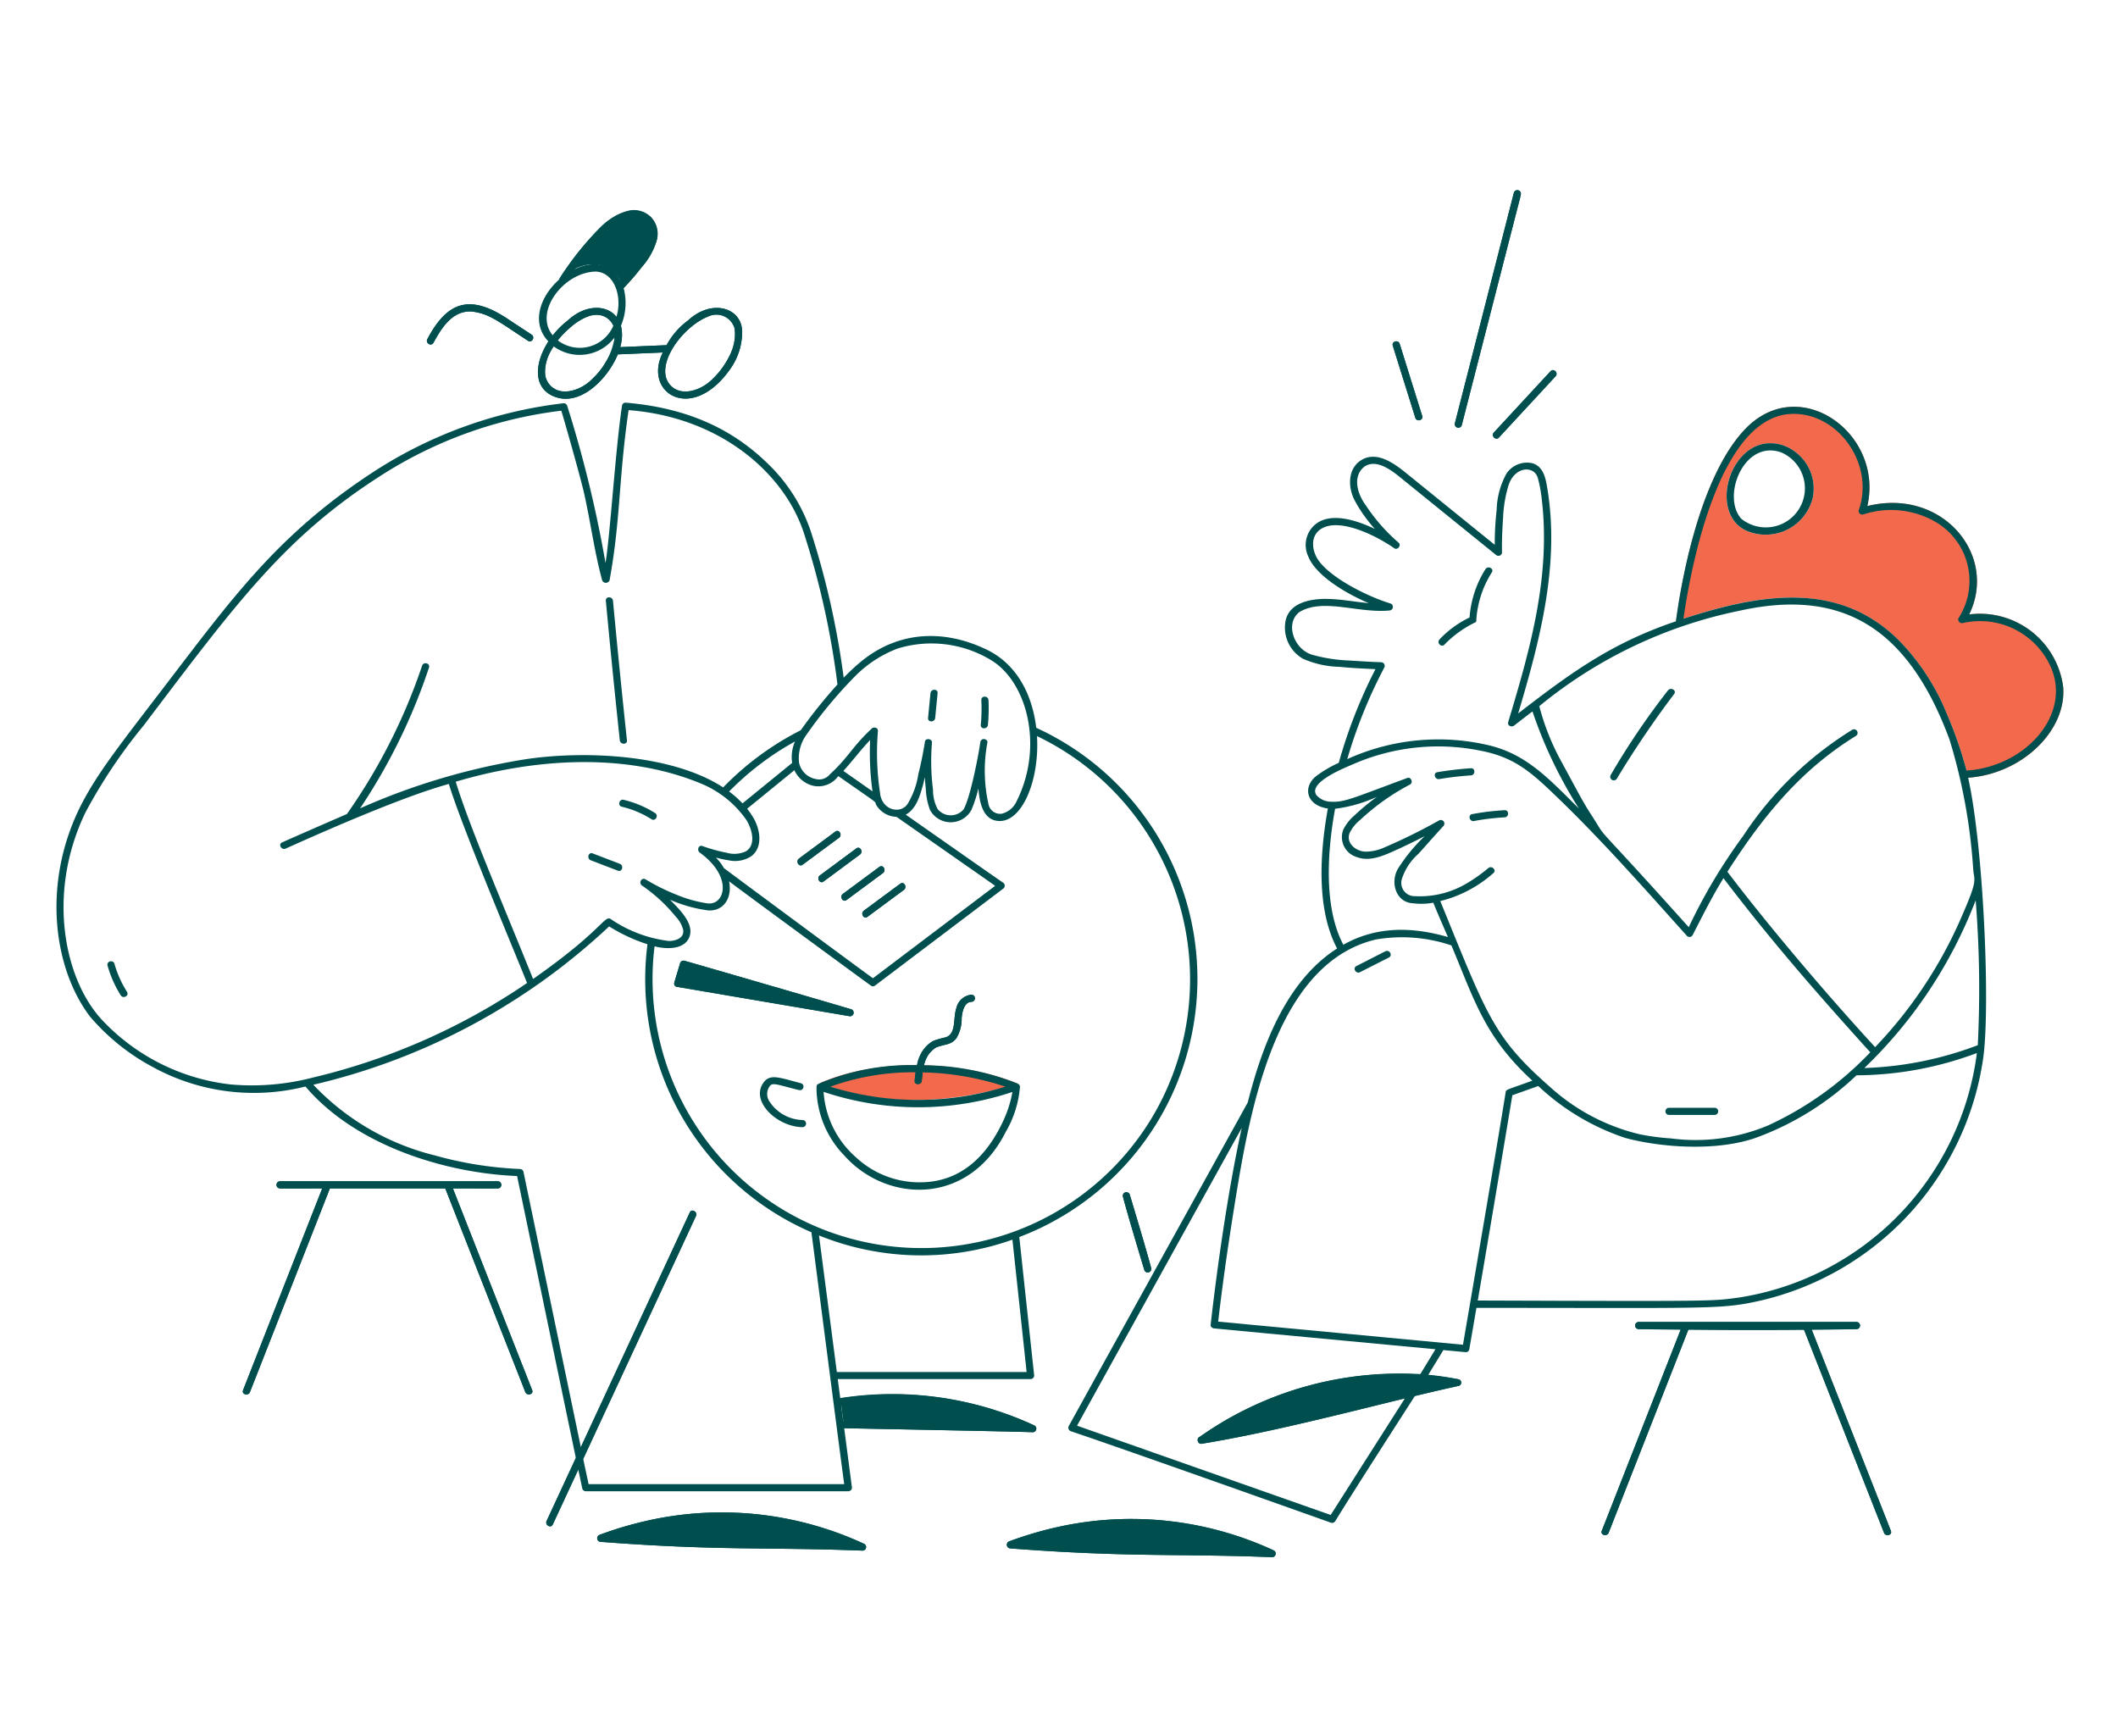 <?xml version="1.0" encoding="utf-8"?>
<svg xmlns="http://www.w3.org/2000/svg" width="305" height="250" fill="none">
  <path d="m76.635 200.174-11.417-29.052c5.731 0 3.618.052 6.486 0a.511.511 0 0 0 .486-.513.515.515 0 0 0-.486-.514H40.295a.515.515 0 0 0 0 1.027h6.106c-.305.761-11.392 29.031-11.4 29.052-.24.616.761.883.993.274 0 0 11.407-29.04 11.513-29.321H64.12l11.525 29.321c.238.609 1.235.347.99-.274zM272.296 220.436a45674.68 45674.68 0 0 0-11.462-29.052c4.716 0 4.063.044 6.53 0a.513.513 0 0 0 .346-.867.522.522 0 0 0-.346-.16h-31.408a.52.52 0 0 0-.486.514.51.51 0 0 0 .486.513h6.093l-11.386 29.052c-.242.616.751.883.99.273l11.502-29.32h16.58c.33.815 11.57 29.32 11.57 29.32.239.61 1.234.343.991-.273zM121.903 129.599l5.248-3.885c.526-.39.015-1.281-.517-.887l-5.249 3.885c-.533.388-.02 1.281.517.887h.001zM124.915 132.023l5.248-3.884c.526-.388.014-1.281-.519-.887l-5.247 3.878c-.527.396-.015 1.287.518.893zM120.299 119.744l-5.24 3.883c-.527.39-.014 1.282.518.888l5.248-3.884c.519-.39.014-1.283-.526-.887zM118.587 126.94l5.247-3.885c.527-.389.016-1.281-.517-.887l-5.249 3.884c-.525.389-.015 1.276.517.888h.002z" fill="#004E4E"/>
  <path d="M118.029 155.995c1.031.073 11.225 5.332 28.533.051-8.37-3.468-20.61-3.636-28.535-.051h.002z" fill="#F3694B"/>
  <path d="M131.715 155.62c-.059.658.969.654 1.029 0 .19-2.13.456-3.87 2.146-4.834 1.417-.482 2.108-.336 2.849-1.307.511-.868.77-1.862.747-2.87.067-.817.337-2.313 1.399-2.345a.517.517 0 0 0 .364-.879.513.513 0 0 0-.364-.15 2.471 2.471 0 0 0-2.157 1.902c-.522 1.506.038 3.726-1.554 4.239-.594.129-1.181.296-1.754.5-2.02 1.051-2.498 3.433-2.705 5.744zM122.575 145.331c-2.698-.818-23.018-6.712-24.007-6.983a.52.52 0 0 0-.632.358c-.881 2.97-.88 2.817-.839 3.007a.405.405 0 0 0 .37.386l24.834 4.223a.515.515 0 0 0 .274-.991zM162.692 172.024a.518.518 0 0 0-.93-.105.52.52 0 0 0-.06.378c.822 3.109 2.953 10.139 3.086 10.575a.51.51 0 0 0 .718.304.505.505 0 0 0 .213-.199.51.51 0 0 0 .059-.378c-.829-3.109-2.958-10.14-3.086-10.575zM100.221 175.105c.274-.597-.609-1.12-.888-.519l-20.62 44.424c-.277.596.609 1.118.887.519l20.621-44.424zM148.989 205.281a48.513 48.513 0 0 0-27.987-3.964l.566 4.333c.998.035 24.033.466 27.157.588a.519.519 0 0 0 .474-.706.516.516 0 0 0-.21-.251zM93.762 31.294c-2.18-2.012-5.19-.661-7.3 1.44a43.847 43.847 0 0 0-6.023 7.571c4.08-3.643 8.226-2.54 9.35 1.18a34.996 34.996 0 0 0 2.605-3 9.796 9.796 0 0 0 2.137-3.74 3.724 3.724 0 0 0-.769-3.45zM106.878 47.722c-.095-3.427-4.355-4.761-7.793-1.58a10.815 10.815 0 0 0-3.109 3.562l-6.662.282c1.475-5.528-3.711-7.401-7.554-3.845-4.184 3.225-6.213 9.38-1.85 10.998 3.679 1.387 7.58-2.554 9.06-6.11l6.492-.274c-2.942 5.847 4.134 10.26 9.654 2.441a9.313 9.313 0 0 0 1.762-5.474zm-19.073 3.364c-3.194 6.43-8.557 6.4-9.278 3.042-.57-3 2.978-7.33 6.125-8.548a2.72 2.72 0 0 1 3.803 1.707 6.476 6.476 0 0 1-.65 3.8zm17.327 0c-3.195 6.428-8.558 6.41-9.279 3.042-.57-3.007 2.986-7.331 6.125-8.548a2.723 2.723 0 0 1 3.803 1.707 6.47 6.47 0 0 1-.649 3.8zM73.053 45.886c-5.46-3.62-8.694-2.395-11.517 2.95-.304.585.57 1.099.888.518 1.16-2.13 2.702-4.629 5.462-4.503 2.522.305 3.619 1.242 8.15 4.223.554.365 1.065-.525.519-.887-1.167-.768-2.338-1.529-3.502-2.301zM124.481 222.329a48.816 48.816 0 0 0-29.934-3.639 53.383 53.383 0 0 0-8.191 2.315.523.523 0 0 0-.188.88c.09.082.205.131.326.136 17.217 1.31 24.071.732 37.723 1.264a.519.519 0 0 0 .264-.956z" fill="#004E4E"/>
  <path d="M297.107 98.939a12.11 12.11 0 0 0-4.601-8.036 12.105 12.105 0 0 0-8.936-2.426c4.186-8.574-3.894-18.282-14.666-15.603 2.403-10.435-9.756-19.266-17.587-11.092-5.896 6.153-8.822 19.272-9.94 27.67 11.781-4.046 23.403-5.98 32.172 2.869a32.764 32.764 0 0 1 6.769 10.392 55.94 55.94 0 0 1 3.122 9.269c7.858-.555 14.163-6.84 13.667-13.043zm-36.032-27.38a7.017 7.017 0 0 1-3.623 4.66 7.007 7.007 0 0 1-5.899.23c-4.036-1.72-3.632-8.006-.371-11.075 4.233-3.993 10.913.324 9.899 6.181l-.006.005z" fill="#F3694B"/>
  <path d="M201.559 49.508c-.196-.63-1.188-.361-.99.273l3.243 10.385c.196.628 1.188.36.99-.274l-3.243-10.385zM218.982 28.079a.507.507 0 0 0-.14-.568.516.516 0 0 0-.578-.072.494.494 0 0 0-.258.31l-8.499 33.22a.519.519 0 0 0 .365.605.517.517 0 0 0 .626-.335c11.106-43.414 7.968-30.784 8.484-33.162v.002zM215.847 63.005l8.162-8.822c.449-.485-.275-1.217-.725-.727l-8.162 8.822c-.449.487.275 1.214.725.727zM183.458 223.27a48.83 48.83 0 0 0-29.934-3.638 53.115 53.115 0 0 0-8.189 2.315.522.522 0 0 0-.183.877.529.529 0 0 0 .321.141c17.27 1.314 23.911.724 37.722 1.262a.509.509 0 0 0 .49-.38.513.513 0 0 0-.227-.577zM209.95 198.594a49.355 49.355 0 0 0-37.22 8.336c-.498.202-.229 1.064.304.97 12.252-2.003 26.877-6.13 36.913-8.314a.495.495 0 0 0 .461-.685.521.521 0 0 0-.268-.269.515.515 0 0 0-.19-.038zM121.905 129.599l5.249-3.885c.525-.389.015-1.281-.517-.887l-5.251 3.885c-.531.388-.02 1.281.519.887zM124.915 132.023l5.248-3.884c.526-.388.014-1.281-.519-.887l-5.247 3.878c-.527.396-.015 1.287.518.893zM120.299 119.744l-5.24 3.883c-.527.39-.014 1.282.518.888l5.248-3.884c.519-.39.014-1.283-.526-.887zM118.587 126.94l5.247-3.885c.527-.389.016-1.281-.517-.887l-5.249 3.884c-.525.389-.015 1.276.517.888h.002zM115.562 161.278a5.867 5.867 0 0 1-4.745-2.653 1.921 1.921 0 0 1 .043-2.246c.415-.553 1.197-.152 4.213.591a.514.514 0 0 0 .274-.99c-2.861-.728-4.136-1.288-5.108-.429-2.585 2.665 1.502 6.719 5.324 6.755a.51.51 0 0 0 .513-.515.51.51 0 0 0-.514-.513zM146.88 156.485c-.023-.339-.293-.43-.474-.506a37.194 37.194 0 0 0-13.343-2.586 3.817 3.817 0 0 1 1.825-2.612c1.418-.482 2.108-.336 2.849-1.306a5.42 5.42 0 0 0 .747-2.871c.067-.816.338-2.312 1.399-2.345a.518.518 0 0 0 .476-.711.511.511 0 0 0-.476-.317 2.467 2.467 0 0 0-2.156 1.901c-.522 1.506.038 3.727-1.555 4.239-.593.13-1.18.297-1.754.501a4.92 4.92 0 0 0-2.367 3.498 34.32 34.32 0 0 0-13.742 2.502c-.761.329-.705.292-.729.886a14.113 14.113 0 0 0 3.946 9.572c6.064 6.875 17.889 7.427 23.31-3.347a15.31 15.31 0 0 0 2.044-6.498zm-15.025-2.082c-.059.403-.105.812-.141 1.217-.06.658.969.654 1.028 0 .037-.415.078-.816.131-1.199 4.047.081 8.06.773 11.901 2.052a42.5 42.5 0 0 1-25.192 0 35.227 35.227 0 0 1 12.273-2.07zm12.551 7.137c-2.434 5.171-6.293 8.749-12.008 8.709a13.381 13.381 0 0 1-9.138-3.605 13.697 13.697 0 0 1-4.659-9.42 42.904 42.904 0 0 0 27.193.014 16.705 16.705 0 0 1-1.388 4.296v.006zM122.3 146.321a.512.512 0 0 0 .38-.059.509.509 0 0 0 .189-.686.511.511 0 0 0-.295-.245c-2.699-.818-23.018-6.712-24.007-6.983a.519.519 0 0 0-.633.357c-.272.922-.55 1.842-.827 2.762a.475.475 0 0 0 .169.553.47.47 0 0 0 .19.079l24.834 4.222zm-8.58-2.496-15.46-2.628.515-1.719 14.945 4.347zM162.69 172.024a.518.518 0 0 0-.93-.105.52.52 0 0 0-.06.378c.822 3.109 2.954 10.139 3.086 10.575a.51.51 0 0 0 .718.304.505.505 0 0 0 .213-.199.51.51 0 0 0 .059-.378c-.829-3.109-2.958-10.14-3.086-10.575zM141.237 104.383c-.061.658.966.654 1.028 0 .111-1.187.137-2.381.079-3.57-.033-.659-1.064-.663-1.028 0a24.46 24.46 0 0 1-.079 3.57zM76.635 200.174l-11.415-29.04h6.43a.49.49 0 0 0 .2-.027.514.514 0 0 0 .138-.9.504.504 0 0 0-.284-.099H40.296a.511.511 0 0 0-.487.513.515.515 0 0 0 .486.513c1.693.031 3.803 0 6.106 0l-11.399 29.053c-.242.616.76.882.992.273l11.505-29.326h16.622l11.524 29.319c.239.604 1.235.342.99-.279z" fill="#004E4E"/>
  <path d="M149.221 104.801c-.54-4.578-2.654-9.085-7.097-11.238-6.084-2.95-12.711-2.786-18.181 1.744a30.125 30.125 0 0 0-2.449 2.281 118.524 118.524 0 0 0-4.755-21.132 24.194 24.194 0 0 0-6.084-9.605c-4.992-4.929-11.472-8.112-20.577-8.871a.511.511 0 0 0-.496.377c-.966 6.433-1.694 18.438-2.385 22.717a173.422 173.422 0 0 0-5.515-22.633.53.53 0 0 0-.495-.378A63.624 63.624 0 0 0 53.42 68.184c-13.653 8.998-20.114 18.12-30.19 31.267-5.984 7.808-8.983 11.646-11.235 15.861-6.047 11.322-4.429 24.014.995 31.104a31.07 31.07 0 0 0 8.974 7.211 30.273 30.273 0 0 0 22.022 2.825c7.114 8.408 19.986 12.472 30.478 12.892l8.459 40.599-4.208 9.065c-.277.597.609 1.118.887.519l3.67-7.909c.08.36.244 1.119.583 2.737a.52.52 0 0 0 .494.378h37.821a.518.518 0 0 0 .515-.514l-1.118-8.559c4.243.089 24.309.456 27.163.568a.518.518 0 0 0 .26-.956 48.808 48.808 0 0 0-27.988-3.914l-.362-2.773h27.772a.517.517 0 0 0 .514-.514l-2.145-19.941a39.762 39.762 0 0 0 2.441-73.329zm-26.185-7.324a17.188 17.188 0 0 1 6.237-4.095 16.58 16.58 0 0 1 13.598 1.768c5.088 3.221 7.467 12.456 3.477 20.33a3.184 3.184 0 0 1-2.078 1.69 1.71 1.71 0 0 1-1.921-1.356 21.966 21.966 0 0 1-.161-8.879c.097-.537-.835-.76-1.01-.137-.283 2.108-1.521 8.334-2.446 9.782a2.432 2.432 0 0 1-3.702-.067 5.79 5.79 0 0 1-.672-2.786 32.471 32.471 0 0 1-.152-6.792c.051-.572-.924-.71-1.01-.137a52.66 52.66 0 0 1-.954 4.691 11.698 11.698 0 0 1-1.517 4.227c-1 1.611-3.802.978-4.006-1.617a38.206 38.206 0 0 1-.295-8.837c.039-.476-.58-.642-.878-.364-2.876 2.69-3.325 4.107-6.061 6.623a1.964 1.964 0 0 1-1.994.659 3.016 3.016 0 0 1-2.434-2.414 5.784 5.784 0 0 1 .914-3.733 64.956 64.956 0 0 1 7.065-8.556zm-30.585 30.037a22.979 22.979 0 0 1 4.867 4.488 4.189 4.189 0 0 1 1.065 1.905c.167 1.194-1.084 1.572-2.034 1.595a18.84 18.84 0 0 1-8.43-3.183c-.913-.518-1.304 1.773-11.156 8.648-4.29-10.688-9.127-21.845-11.136-28.402 11.192-3.339 24.361-4.27 35.289.252a14.771 14.771 0 0 1 6.61 5.324c.744 1.242 1.425 3.544-.152 4.469a4.078 4.078 0 0 1-2.783.173 22.76 22.76 0 0 1-3.429-.955c-.587-.215-.833.622-.395.938 4.929 3.578 3.566 7.758.999 7.301a18.557 18.557 0 0 1-4.274-1.201 30.203 30.203 0 0 1-4.52-2.236c-.577-.355-1.061.512-.521.884zm21.622-17.658-7.149 5.827a14.621 14.621 0 0 0-1.93-1.707 41.128 41.128 0 0 1 9.489-7.207 5.673 5.673 0 0 0-.41 3.087zm-9.16 14.021a4.272 4.272 0 0 0 3.295-.597c1.759-1.369 1.216-4.012.203-5.655-.25-.407-.525-.798-.822-1.171l6.805-5.546a4.005 4.005 0 0 0 2.815 2.263 3.553 3.553 0 0 0 3.512-1.417c7.104 4.969 4.7 3.167 5.674 4.478.319.419.727.761 1.196 1.001.468.241.984.374 1.51.389 14.877 10.4 13.589 9.485 14.196 9.942l-17.591 13.301c-2.25-1.613-20.918-15.443-21.459-15.861-1.205-2.067-1.958-1.511.666-1.127zm20.731-9.927-4.197-2.942c1.319-1.419 2.482-3.028 3.856-4.444-.111 2.467.003 4.94.341 7.386zm-92.419 42.208a29.976 29.976 0 0 1-18.325-9.073c-5.53-5.68-8.307-18.209-2.612-30.061a75.502 75.502 0 0 1 8.375-12.526c13.35-17.629 20.23-27.018 33.874-35.813a61.764 61.764 0 0 1 26.289-9.546c.436 1.358 2.786 9.668 3.283 11.875.937 4.163 1.482 8.411 2.601 12.532a.57.57 0 0 0 1.074 0c1.605-8.822 1.275-14.467 2.738-24.49 13.395 1.035 22.483 9.246 25.233 17.68a118.455 118.455 0 0 1 4.843 21.824 72.371 72.371 0 0 0-5.29 6.594 41.97 41.97 0 0 0-11.171 8.23c-7.415-4.827-20.133-5.323-28.527-4.046a95.98 95.98 0 0 0-23.755 7.06 84.097 84.097 0 0 0 9.922-20.269c.209-.628-.783-.898-.992-.273a83.08 83.08 0 0 1-10.828 21.36c-2.823 1.227-8.039 3.498-9.336 4.092-.609.27-.08 1.156.518.886 16.895-7.605 22.171-8.901 23.495-9.315 1.792 5.916 8.988 23.005 11.266 28.669a92.626 92.626 0 0 1-30.835 13.615 34.913 34.913 0 0 1-11.84.995zm112.897 48.962c-4.237-.14-19.812-.347-24.693-.48l-.294-2.251a48.285 48.285 0 0 1 24.99 2.731h-.003zm-24.552 8.594H84.76l-.777-3.636 16.238-34.974c.275-.596-.609-1.119-.889-.518l-15.688 33.801-8.269-39.679a.525.525 0 0 0-.495-.377 53.634 53.634 0 0 1-12.24-1.95 35.95 35.95 0 0 1-17.521-10.18A93.161 93.161 0 0 0 87.716 133.4a24.465 24.465 0 0 0 5.521 2.569 39.658 39.658 0 0 0 23.613 41.472c.543 4.161 4.577 35.422 4.723 36.273h-.003zm26.269-16.147h-27.332l-2.569-19.668a39.216 39.216 0 0 0 27.855.608l2.046 19.06zm18.709-37.78a38.715 38.715 0 0 1-45.837 18.03 38.731 38.731 0 0 1-26.453-41.551c1.968.508 4.507.403 5.076-1.521.53-1.798-1.389-3.716-2.852-5.187a20.418 20.418 0 0 0 5.476 1.536c2.175.167 3.539-1.749 3.03-4.187 2.083 1.588 19.63 14.45 20.459 15.044a.489.489 0 0 0 .519 0l18.475-13.969a.528.528 0 0 0 .181-.697.532.532 0 0 0-.181-.19c-.913-.608-12.196-8.518-14.006-9.786 1.521-.838 2.044-2.712 2.504-4.378.349-1.268.152-1.491.377.609a9.905 9.905 0 0 0 .608 3.093 3.388 3.388 0 0 0 2.99 1.77 3.39 3.39 0 0 0 2.979-1.789 18.7 18.7 0 0 0 .995-3.081c.152 1.716.518 4.272 2.57 4.646 3.572.649 6.267-5.64 5.875-12.185a38.86 38.86 0 0 1 21.859 38.797 38.864 38.864 0 0 1-4.643 14.996h-.001z" fill="#004E4E"/>
  <path d="M90.282 106.6a1529.51 1529.51 0 0 1-2.01-20.093c-.061-.654-1.09-.66-1.027 0 .623 6.702 1.294 13.4 2.01 20.093.07.65 1.097.659 1.028 0zM16.481 138.78c-.193-.63-1.185-.362-.989.272a16.197 16.197 0 0 0 1.903 4.282c.364.546 1.257.034.889-.519a15.24 15.24 0 0 1-1.803-4.035zM106.875 47.721c-.07-3.422-4.363-4.754-7.793-1.581a10.556 10.556 0 0 0-3.075 3.562l-6.693.284a5.743 5.743 0 0 0 .1-3.068 8.387 8.387 0 0 0 .394-5.424 36.333 36.333 0 0 0 2.586-3.012 10.492 10.492 0 0 0 2.137-3.738 3.402 3.402 0 0 0-4.388-4.29 9.687 9.687 0 0 0-3.675 2.282 44.075 44.075 0 0 0-5.998 7.566c-2.648 2.354-4.07 6.165-1.5 8.864-2.025 3.125-2.282 6.77.933 7.97 3.65 1.37 7.587-2.52 9.063-6.106l6.475-.274c-2.909 5.78 4.142 10.27 9.668 2.434a9.205 9.205 0 0 0 1.766-5.469zM89.2 31.957a3.176 3.176 0 0 1 3.837.066c1.713 1.893-.467 4.6-1.654 6.102-.653.824-1.766 2.049-2.026 2.29-1.392-2.711-4.107-2.84-6.58-1.659a22.494 22.494 0 0 1 6.423-6.799zm-3.347 7.15c2.75.179 3.774 3.802 2.912 6.518-1.438-1.776-4.498-1.797-6.997.517a12.276 12.276 0 0 0-2.162 2.153c-2.83-3.37 1.617-9.175 6.248-9.189zm2.488 7.757a5.25 5.25 0 0 1-8.018 2.152c.464-.596.987-1.141 1.562-1.63 3.105-2.99 5.753-2.258 6.448-.523h.008zm-3.043 7.695a5.892 5.892 0 0 1-3.687 1.825 2.85 2.85 0 0 1-3.08-2.26 6.14 6.14 0 0 1 1.217-4.24 6.29 6.29 0 0 0 8.775-1.326 10.35 10.35 0 0 1-3.226 5.993l.001.008zm17.325 0a5.885 5.885 0 0 1-3.685 1.825 2.852 2.852 0 0 1-3.082-2.26c-.6-2.986 2.998-7.338 6.125-8.549a2.721 2.721 0 0 1 3.803 1.707c.412 2.656-1.336 5.552-3.162 7.269l.001.008zM73.053 45.886c-5.46-3.622-8.694-2.395-11.517 2.949-.304.586.57 1.1.888.519 1.16-2.13 2.702-4.629 5.462-4.503 2.522.305 3.619 1.242 8.15 4.223.554.365 1.065-.525.519-.887-1.167-.768-2.338-1.529-3.502-2.301zM124.221 223.286a.519.519 0 0 0 .468-.707.517.517 0 0 0-.209-.25 48.797 48.797 0 0 0-29.933-3.638 52.799 52.799 0 0 0-8.191 2.315.516.516 0 0 0-.353.565.52.52 0 0 0 .492.451c17.216 1.309 24.07.731 37.726 1.264zm-2.604-1.118c-10.103-.335-23.576-.21-32.736-.966a48.72 48.72 0 0 1 32.736.966zM133.644 103.386c-.066.658.962.653 1.026 0l.35-3.57c.064-.657-.964-.652-1.028 0l-.348 3.57zM89.255 124.386l-3.91-1.5c-.618-.237-.886.761-.275.991l3.91 1.499c.62.238.886-.756.275-.99zM89.537 116.163c1.518.361 2.966.969 4.283 1.803.56.354 1.076-.534.519-.889a15.052 15.052 0 0 0-4.528-1.906c-.644-.155-.913.837-.274.992zM251.553 76.445a6.985 6.985 0 0 0 9.522-4.89c1.02-5.85-5.654-10.18-9.887-6.186-3.252 3.057-3.667 9.354.365 11.076zm4.942-11.304a5.62 5.62 0 0 1 3.142 3.442 5.615 5.615 0 0 1-.528 4.632 5.617 5.617 0 0 1-3.842 2.641 5.626 5.626 0 0 1-4.514-1.157c-2.867-3.18.353-11.45 5.742-9.558zM272.294 220.436l-11.378-28.945c3.544-.038 5.757-.09 6.446-.102a.517.517 0 0 0 .487-.514.515.515 0 0 0-.487-.513h-31.408a.51.51 0 0 0-.486.513.513.513 0 0 0 .486.514c2.116.036 4.139.065 6.071.086l-11.364 28.961c-.242.609.751.883.99.273l11.475-29.221c6.937.07 12.584.053 16.696.015l11.481 29.204c.239.612 1.234.346.991-.271zM201.559 49.507c-.196-.63-1.188-.36-.99.274l3.243 10.384c.196.629 1.188.36.99-.273l-3.243-10.385zM218.979 28.077a.512.512 0 0 0-.622-.676.508.508 0 0 0-.354.346l-8.499 33.22a.524.524 0 0 0 .061.377.519.519 0 0 0 .685.187.518.518 0 0 0 .245-.292c1.784-6.974 8.334-32.468 8.484-33.162zM215.849 63.005l8.162-8.822c.449-.485-.275-1.217-.725-.727l-8.162 8.822c-.449.485.275 1.214.725.727zM183.458 223.27a48.816 48.816 0 0 0-29.934-3.638 53.003 53.003 0 0 0-8.189 2.315.523.523 0 0 0-.344.565.526.526 0 0 0 .482.453c17.27 1.314 23.911.724 37.722 1.262a.509.509 0 0 0 .49-.38.513.513 0 0 0-.227-.577zm-2.862-.161c-10.103-.334-23.577-.21-32.738-.966a48.75 48.75 0 0 1 32.738.966z" fill="#004E4E"/>
  <path d="M297.106 98.939a12.094 12.094 0 0 0-4.601-8.036 12.102 12.102 0 0 0-8.937-2.425c4.186-8.575-3.892-18.283-14.666-15.604 2.404-10.436-9.756-19.266-17.586-11.092-5.87 6.127-8.857 19.281-9.981 27.683-9.188 3.117-14.92 7.242-22.713 13.269 3.232-10.815 5.955-21.487 4.227-32.23-.237-1.479-.514-3.312-2.187-3.803a3.558 3.558 0 0 0-3.73 1.502 11.425 11.425 0 0 0-1.405 5.2 43.472 43.472 0 0 0-.276 5.05l-12.808-10.37c-1.661-1.344-4.107-3.126-6.287-1.902-2.081 1.168-2.139 3.955-1.008 6.01a20.931 20.931 0 0 0 2.838 3.973c-2.393-1.14-5.815-2.317-8.104-.984a3.846 3.846 0 0 0-1.492 4.934c1.157 2.926 5.85 5.54 8.717 6.735-2.048-.18-4.083-.598-6.144-.608-2.342-.016-5.424.575-5.864 3.319a5.169 5.169 0 0 0 2.522 5.29 13.682 13.682 0 0 0 5.278 1.171c1.721.177 3.447.253 5.172.333a71.724 71.724 0 0 0-5.286 13.494 16.733 16.733 0 0 0-3.232 1.896c-2.014 1.597-1.434 4.243 1.663 4.678-1.141 6.329-1.692 14.46 1.331 20.155-7.248 4.641-10.757 13.842-12.87 22.185-3.366 6.067-25.752 46.544-25.767 46.572a.522.522 0 0 0 .201.709c.391.219-3.381-1.33 37.587 13.233a.515.515 0 0 0 .579-.236c2.693-4.399 10.048-15.799 11.472-18.023a297.58 297.58 0 0 1 6.189-1.431.517.517 0 0 0 .266-.805.515.515 0 0 0-.266-.187 40.747 40.747 0 0 0-4.259-.631l2.174-3.557 3.228.305a.514.514 0 0 0 .496-.378l1.035-6.005c32.606 0 34.985.234 40.309-.912a41.979 41.979 0 0 0 32.648-34.91c1.064-7.149.106-30.388-2.148-40.515 7.852-.577 14.179-6.862 13.685-13.052zm-97.768-2.807a.52.52 0 0 0-.19-.7.525.525 0 0 0-.254-.073c-1.561-.053-3.12-.152-4.679-.252a22.787 22.787 0 0 1-5.275-.83c-2.612-.794-3.923-4.472-1.856-6.12 3.42-2.108 8.474.189 13.001-.25a.514.514 0 0 0 .494-.448.521.521 0 0 0-.357-.563c-3.248-.988-8.375-3.545-10.281-6.1-.981-1.313-1.354-3.475.19-4.562 2.603-1.826 8.028.876 10.648 2.71.474.333 1.064-.424.622-.806a26.012 26.012 0 0 1-4.687-5.324c-1.312-1.75-1.977-4.287-.2-5.646 1.898-1.226 4.287.896 5.675 2.019l13.233 10.712a.521.521 0 0 0 .736-.022c.304-.326-.055-.113.295-5.399a18.59 18.59 0 0 1 .791-4.627c.904-2.738 3.713-2.849 4.216-.991.215.787.376 1.59.483 2.4 1.493 11.327-1.506 21.932-4.755 32.712-.163.54.488.789.859.5.875-.681 1.752-1.358 2.633-2.03a64.616 64.616 0 0 0 6.693 13.993c-4.687-4.697-7.835-8.01-13.386-9.21a31.712 31.712 0 0 0-19.977 2.084 70.902 70.902 0 0 1 5.328-13.177zm-9.735 18.405c-1.251-1.673 3.115-3.596 5.04-4.403a30.62 30.62 0 0 1 18.687-2.011c4.611.912 6.985 2.917 10.368 6.155 6.845 6.541 13.043 13.599 19.234 20.494a.524.524 0 0 0 .428.143.52.52 0 0 0 .378-.248c1.416-2.775 2.817-5.56 4.446-8.214 6.782 8.913 13.401 16.523 21.143 25.072a47.905 47.905 0 0 1-14.706 10.531 27.004 27.004 0 0 1-13.994 1.871 33.599 33.599 0 0 1-4.523-.6 29.317 29.317 0 0 1-12.941-6.853c-8.097-7.124-8.999-10.156-15.756-26.723a18.018 18.018 0 0 0 7.645-4.025c.511-.42-.219-1.142-.727-.726a23.14 23.14 0 0 1-3.243 2.282 13.203 13.203 0 0 1-7.661 1.743 1.896 1.896 0 0 1-1.074-.54 1.898 1.898 0 0 1-.537-1.075c-.04-.27-.021-.545.055-.806a8.133 8.133 0 0 1 2.424-3.686c1.19-1.325 2.364-2.663 3.569-3.973a.516.516 0 0 0 .03-.669.516.516 0 0 0-.654-.139 81.504 81.504 0 0 1-7.858 3.882 6.68 6.68 0 0 1-2.695.616c-1.369-.01-2.911-1.195-2.326-2.695a5.57 5.57 0 0 1 1.529-1.885 32.716 32.716 0 0 1 7.164-5.088c.505-.267.152-1.142-.395-.94-7.689 2.825-8.99 3.52-10.922 3.417a2.865 2.865 0 0 1-2.12-.902l-.008-.005zm2.647 1.923a20.49 20.49 0 0 0 6.04-1.725 31.917 31.917 0 0 0-3.194 2.642 6.518 6.518 0 0 0-1.664 2.102 2.999 2.999 0 0 0 .897 3.374 3 3 0 0 0 1.092.573c1.9.709 3.935-.268 5.651-1.037a84.757 84.757 0 0 0 4.09-1.991 24.975 24.975 0 0 0-3.86 4.704c-1.135 1.99-.289 4.839 2.161 4.964.977.126 1.968.1 2.937-.078.67 1.661 1.4 3.296 2.106 4.942-6.299-1.825-11.118-1.11-15.059 1.112-2.87-5.412-2.3-13.524-1.189-19.578l-.008-.004zm-17.036 90.019a48.746 48.746 0 0 1 31.924-7.322c-9.887 2.236-22.872 5.745-31.921 7.327l-.003-.005zm29.319-8.615a50.125 50.125 0 0 0-31.807 9.061c-.496.202-.23 1.064.304.97 9.417-1.539 20.221-4.33 29.285-6.54a38176.236 38176.236 0 0 0-10.693 16.795L155.1 205.294c.748-1.369 20.686-37.418 23.711-42.86-2.065 9.379-3.641 20.948-4.475 28.345-.031.293.265.489.515.512l31.86 2.997-2.178 3.576zm6.136-4.226c-1.065-.099-34.939-3.299-35.245-3.329.761-6.623 1.746-13.144 2.814-19.582 2.26-13.622 6.422-32.247 19.886-35.441a22.168 22.168 0 0 1 10.888.853c3.308 7.901 4.802 13.194 11.65 19.47-3.625 1.323-3.736 1.255-3.83 1.592-.914 5.872-5.996 35.506-6.16 36.445l-.003-.008zm39.497-6.764c-3.588.494-3.419.511-37.362.396a5675.153 5675.153 0 0 0 4.98-29.558l3.733-1.331a33.777 33.777 0 0 0 12.558 7.486c5.153 1.381 13.125 1.954 18.78-.031a41.639 41.639 0 0 0 14.484-8.995 49.945 49.945 0 0 0 17.34-3.208 40.882 40.882 0 0 1-34.51 35.246l-.003-.005zm34.636-36.368a50.46 50.46 0 0 1-16.329 3.288 66.362 66.362 0 0 0 16.032-24.153c.551 6.942.651 13.913.303 20.869l-.006-.004zm-.654-25.322c.166 1.804.76 1.333-1.953 7.472a63.603 63.603 0 0 1-12.169 18.129c-6.142-6.666-14.822-16.745-21.275-25.257 5.199-8.113 10.616-14.707 18.525-19.568a.512.512 0 0 0 .154-.686.516.516 0 0 0-.672-.203 50.462 50.462 0 0 0-15.763 15.34 78.856 78.856 0 0 0-7.809 13.101c-15.322-17.078-11.058-11.602-14.19-16.418-.987-1.521-1.748-2.998-4.083-7.301a34.808 34.808 0 0 1-3.249-8.109A66.26 66.26 0 0 1 250.42 87.96c14.188-3.164 24.095 1.696 30.319 18.541a81.498 81.498 0 0 1 3.412 18.688l-.003-.005zm-.96-14.234a58.666 58.666 0 0 0-2.867-8.242 32.746 32.746 0 0 0-6.769-10.392c-8.536-8.615-19.672-6.98-31.133-3.216 1.413-9.748 5.678-28.89 15.363-29.488 6.741-.417 12.255 7.118 9.887 13.841a.52.52 0 0 0 .632.631 12.815 12.815 0 0 1 10.42 1.065 9.837 9.837 0 0 1 4.756 10.13 9.85 9.85 0 0 1-1.41 3.68c-.265.377.173.868.581.76a11.15 11.15 0 0 1 12.22 5.426c4.086 7.176-2.92 15.256-11.677 15.81l-.003-.005z" fill="#004E4E"/>
  <path d="M240.194 99.416a107.34 107.34 0 0 0-8.246 12.181.517.517 0 0 0 .374.769.517.517 0 0 0 .515-.251 141.97 141.97 0 0 1 8.245-12.18c.402-.525-.491-1.038-.888-.519zM195.332 139.103c-.59.304-.071 1.186.518.886l4.161-2.117c.589-.304.07-1.186-.518-.887l-4.161 2.118zM246.944 159.515h-6.628a.51.51 0 0 0-.486.513.513.513 0 0 0 .486.514h6.628a.517.517 0 0 0 .345-.867.512.512 0 0 0-.345-.16zM213.926 81.929a15.154 15.154 0 0 0-2.304 6.988 14.479 14.479 0 0 0-4.329 3.163c-.456.484.274 1.217.726.728a15.63 15.63 0 0 1 4.485-3.216.403.403 0 0 0 .09-.34 14.543 14.543 0 0 1 2.219-6.804c.4-.531-.491-1.045-.887-.52zM212.264 118.224a33.543 33.543 0 0 1 4.411-.529c.657-.033.662-1.065 0-1.027a35.153 35.153 0 0 0-4.686.565c-.645.123-.371 1.121.275.991zM207.258 112.186a45.404 45.404 0 0 1 4.563-.534c.656-.044.661-1.065 0-1.028-1.623.11-3.24.301-4.844.571-.644.11-.367 1.1.281.991z" fill="#004E4E"/>
</svg>